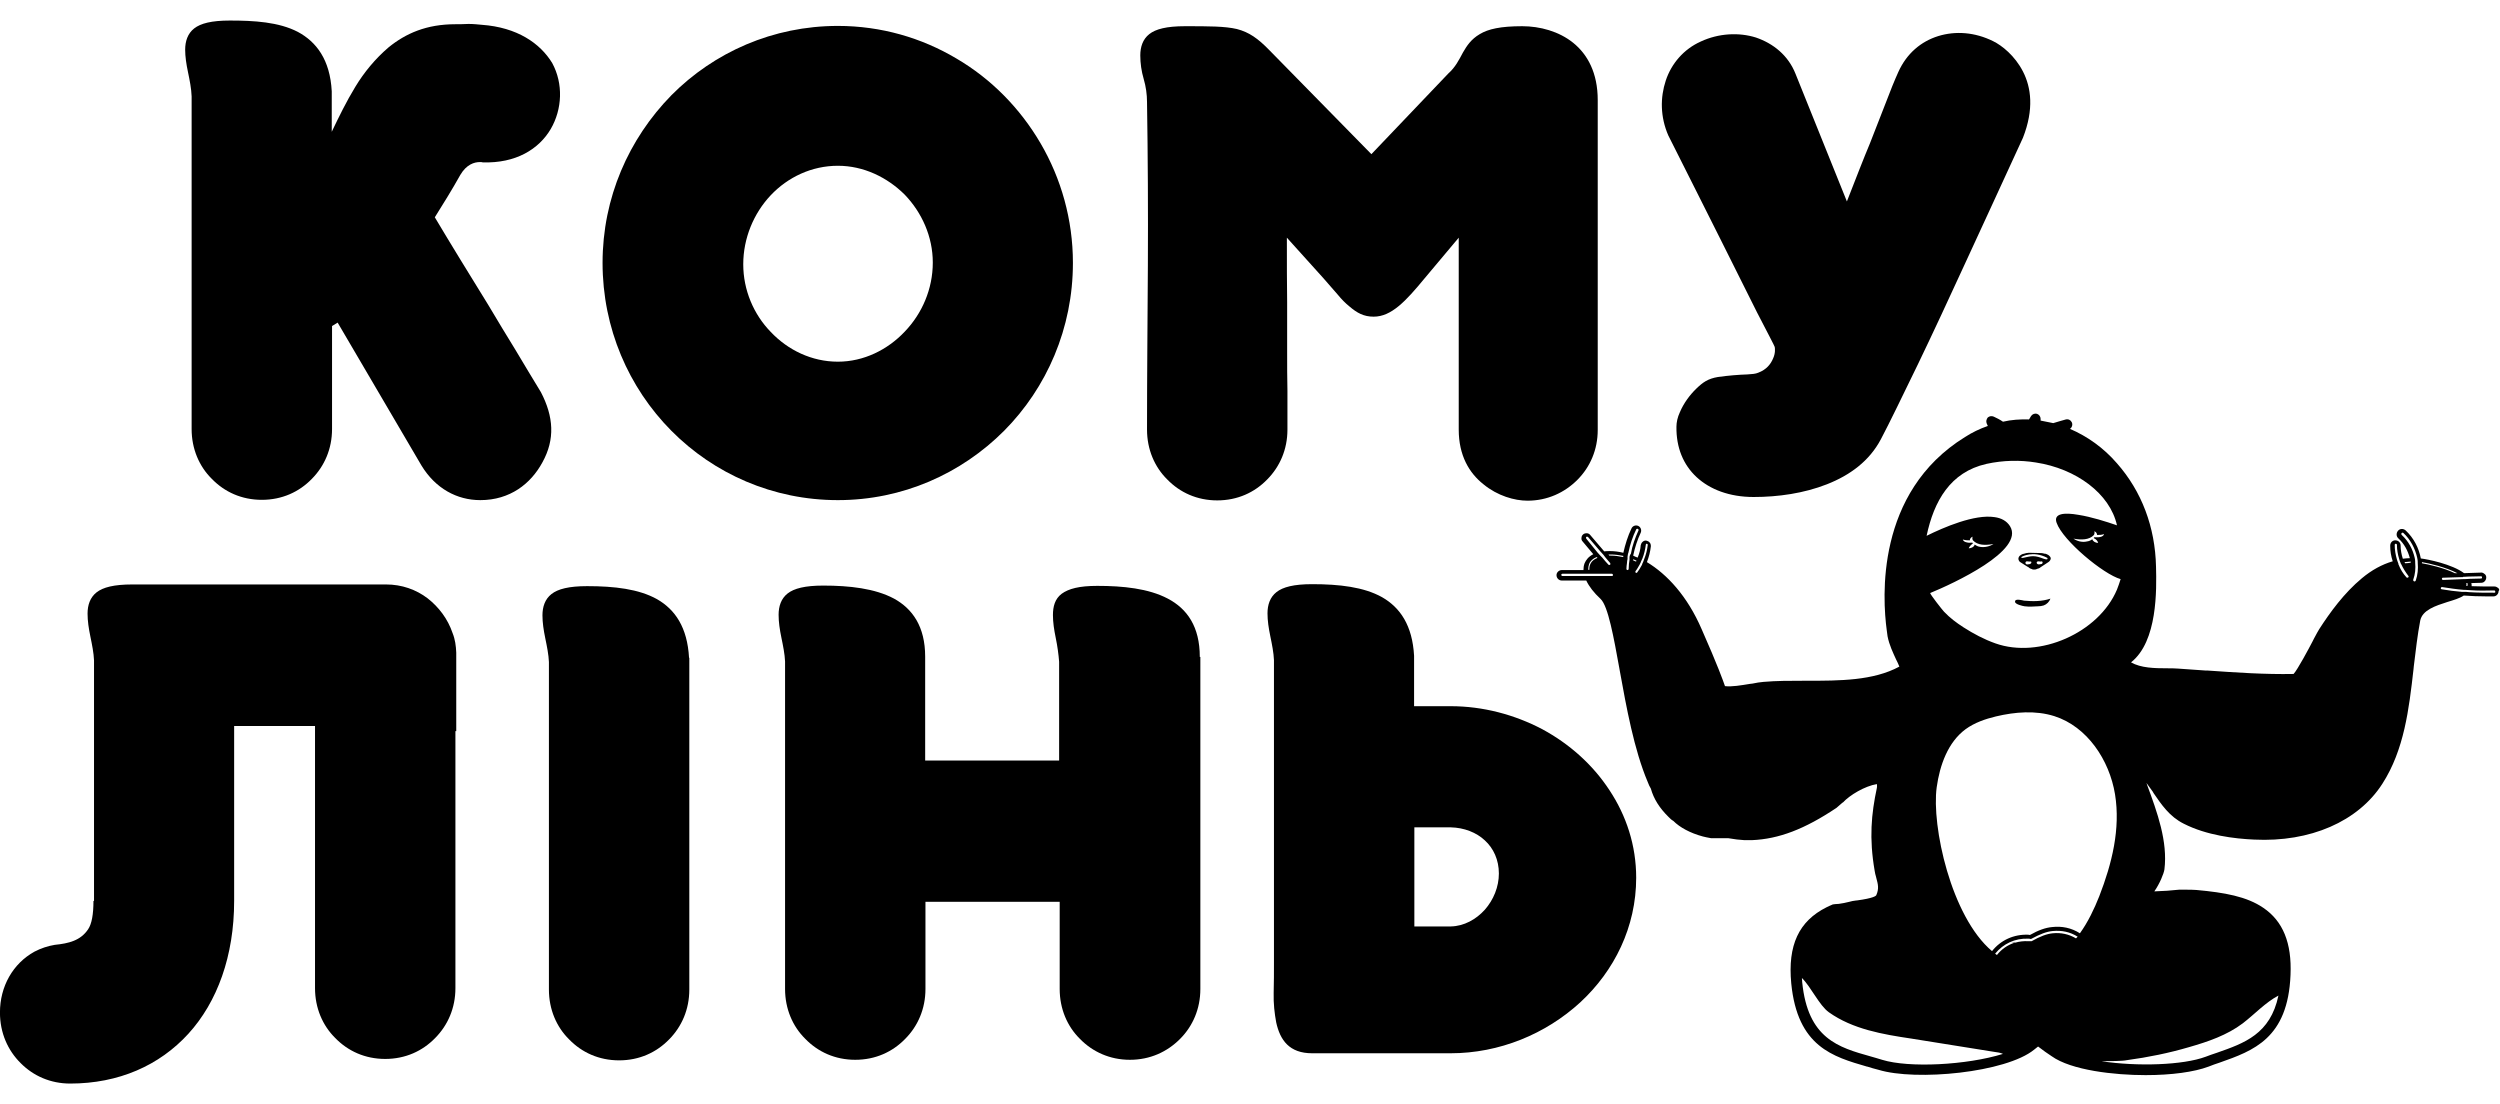 <?xml version="1.0" encoding="UTF-8"?> <svg xmlns="http://www.w3.org/2000/svg" width="120" height="53" viewBox="0 0 120 53" fill="none"> <path d="M23.122 1.19C22.96 1.176 22.744 1.149 22.488 1.149C22.232 1.163 22.003 1.163 21.855 1.163C20.48 1.163 19.482 1.597 18.647 2.277C18.013 2.82 17.474 3.473 17.056 4.166C16.625 4.872 16.261 5.62 15.924 6.326V4.383C15.843 2.861 15.183 2.005 14.293 1.529C13.377 1.054 12.19 0.986 11.031 0.986C10.155 0.986 9.63 1.122 9.319 1.366C9.009 1.611 8.888 1.978 8.888 2.386C8.888 2.712 8.942 3.079 9.023 3.459C9.104 3.853 9.185 4.247 9.198 4.628V20.595C9.198 21.546 9.562 22.389 10.169 22.987C10.775 23.612 11.597 23.992 12.568 23.992C13.538 23.992 14.361 23.612 14.967 22.987C15.574 22.375 15.938 21.546 15.938 20.595V15.649L16.207 15.485L20.224 22.334C20.898 23.449 21.936 24.006 23.054 24.006C24.483 24.006 25.48 23.218 26.033 22.198C26.653 21.084 26.572 19.997 25.966 18.828C25.575 18.19 25.17 17.51 24.739 16.79C24.308 16.083 23.863 15.363 23.432 14.629C22.542 13.189 21.639 11.721 20.871 10.43C21.262 9.805 21.679 9.139 22.097 8.392C22.394 7.889 22.771 7.78 23.027 7.78C23.095 7.78 23.148 7.78 23.162 7.794C24.766 7.848 25.871 7.155 26.437 6.19C26.99 5.239 27.044 4.016 26.505 3.024C25.925 2.073 24.82 1.312 23.122 1.19Z" fill="black"></path> <path d="M28.923 12.618C28.923 15.757 30.177 18.611 32.226 20.677C34.274 22.742 37.105 24.006 40.218 24.006C43.319 24.006 46.136 22.742 48.198 20.677C50.246 18.611 51.5 15.757 51.5 12.618C51.5 10.539 50.934 8.569 49.95 6.884C48.966 5.198 47.578 3.785 45.906 2.807C44.235 1.815 42.294 1.244 40.218 1.244C37.105 1.244 34.274 2.508 32.226 4.573C30.177 6.666 28.923 9.493 28.923 12.618ZM35.676 12.686C35.676 11.436 36.175 10.24 36.997 9.37C37.819 8.501 38.965 7.957 40.218 7.957C41.458 7.957 42.591 8.514 43.426 9.343C44.248 10.199 44.774 11.354 44.774 12.604C44.774 13.868 44.262 15.051 43.426 15.92C42.604 16.79 41.458 17.361 40.218 17.361C38.965 17.361 37.819 16.804 36.997 15.934C36.175 15.091 35.676 13.923 35.676 12.686Z" fill="black"></path> <path d="M64.209 14.14C64.398 14.371 64.587 14.561 64.775 14.711C65.139 15.023 65.463 15.2 65.935 15.2C66.784 15.2 67.471 14.466 68.388 13.352L70.019 11.409V20.622C70.019 21.859 70.517 22.701 71.205 23.245C71.879 23.802 72.701 24.033 73.321 24.033C74.264 24.033 75.1 23.652 75.72 23.027C76.327 22.416 76.691 21.587 76.691 20.636V4.804C76.691 3.5 76.205 2.616 75.518 2.059C74.831 1.502 73.914 1.258 73.065 1.258C72.027 1.258 71.434 1.393 71.029 1.638C70.612 1.883 70.409 2.195 70.221 2.521C70.032 2.875 69.857 3.228 69.52 3.527L65.827 7.4L60.934 2.413C60.381 1.842 59.95 1.543 59.37 1.393C58.791 1.258 58.023 1.258 56.877 1.258C56.001 1.258 55.475 1.393 55.165 1.638C54.855 1.883 54.734 2.25 54.734 2.657C54.734 3.038 54.788 3.418 54.896 3.785C55.004 4.152 55.057 4.533 55.057 4.899C55.098 7.522 55.111 10.131 55.098 12.74C55.084 15.363 55.057 17.986 55.057 20.622C55.057 21.573 55.421 22.416 56.028 23.014C56.634 23.639 57.457 24.019 58.427 24.019C59.398 24.019 60.22 23.639 60.826 23.014C61.433 22.402 61.797 21.573 61.797 20.622V18.76C61.783 18.176 61.783 17.524 61.783 16.844V14.521C61.77 13.651 61.77 12.604 61.77 11.409L63.522 13.352L64.209 14.14Z" fill="black"></path> <path d="M84.392 17.891C84.27 17.945 84.095 17.959 83.879 17.972C83.448 17.986 82.949 18.027 82.464 18.095C81.979 18.176 81.736 18.353 81.426 18.652C81.116 18.951 80.82 19.345 80.631 19.793C80.523 20.024 80.469 20.269 80.469 20.486C80.456 21.478 80.793 22.307 81.44 22.905C82.073 23.489 83.003 23.856 84.176 23.856C85.349 23.856 86.589 23.68 87.694 23.245C88.799 22.81 89.729 22.131 90.282 21.084C90.7 20.296 91.333 18.978 92.061 17.483C92.425 16.736 92.789 15.947 93.18 15.119L94.312 12.672C95.188 10.784 96.118 8.745 97.102 6.612C97.641 5.239 97.493 4.193 97.102 3.432C96.711 2.671 96.091 2.182 95.673 1.978C94.797 1.543 93.867 1.475 93.031 1.733C92.209 1.991 91.522 2.562 91.118 3.459C90.929 3.88 90.767 4.274 90.43 5.158L89.756 6.884C89.46 7.59 89.096 8.528 88.651 9.669L86.184 3.541C85.834 2.657 85.12 2.087 84.284 1.801C83.462 1.543 82.491 1.597 81.642 1.991C80.82 2.358 80.227 3.051 79.957 3.867C79.688 4.682 79.688 5.606 80.079 6.503C81.022 8.365 81.858 10.05 82.599 11.517C83.219 12.768 83.853 14.031 84.338 14.996L84.944 16.165C85.106 16.464 85.173 16.627 85.187 16.654C85.2 16.722 85.227 16.953 85.106 17.211C84.998 17.47 84.796 17.741 84.392 17.891Z" fill="black"></path> <path d="M4.486 43.246C4.486 43.885 4.405 44.347 4.23 44.605C3.866 45.149 3.3 45.285 2.626 45.353C2.302 45.407 1.965 45.516 1.655 45.679C0.618 46.25 -0.002 47.35 -0.002 48.6C-0.002 49.579 0.375 50.421 0.995 51.033C1.602 51.644 2.424 52.011 3.367 52.011C5.699 52.011 7.653 51.142 9.042 49.62C10.43 48.098 11.239 45.883 11.239 43.246V34.848H15.121V47.432C15.121 48.383 15.485 49.226 16.091 49.824C16.698 50.449 17.52 50.829 18.49 50.829C19.461 50.829 20.283 50.449 20.889 49.824C21.496 49.212 21.86 48.383 21.86 47.432V35.093H21.9V31.329C21.887 31.003 21.846 30.69 21.725 30.391C21.496 29.712 21.065 29.141 20.526 28.72C19.973 28.298 19.285 28.054 18.531 28.054H6.346C5.47 28.054 4.944 28.19 4.634 28.434C4.324 28.679 4.203 29.046 4.203 29.453C4.203 29.807 4.257 30.16 4.338 30.554C4.419 30.948 4.499 31.342 4.513 31.696V43.246H4.486Z" fill="black"></path> <path d="M33.074 31.573C32.993 30.119 32.413 29.263 31.537 28.76C30.661 28.271 29.489 28.135 28.181 28.135C27.305 28.135 26.779 28.271 26.469 28.516C26.159 28.76 26.038 29.127 26.038 29.535C26.038 29.888 26.092 30.242 26.173 30.636C26.254 31.03 26.335 31.424 26.348 31.777V47.5C26.348 48.451 26.712 49.294 27.319 49.892C27.925 50.517 28.747 50.897 29.718 50.897C30.688 50.897 31.51 50.517 32.117 49.892C32.724 49.28 33.087 48.451 33.087 47.5V31.573H33.074Z" fill="black"></path> <path d="M57.59 31.532C57.59 30.078 56.984 29.222 56.054 28.733C55.124 28.244 53.897 28.122 52.671 28.122C51.795 28.122 51.296 28.258 50.959 28.502C50.636 28.747 50.541 29.114 50.541 29.521C50.541 29.875 50.595 30.228 50.676 30.622C50.757 31.016 50.811 31.41 50.838 31.764V36.506H44.408V31.519C44.408 30.078 43.802 29.222 42.912 28.733C41.996 28.244 40.769 28.108 39.516 28.108C38.639 28.108 38.114 28.244 37.804 28.488C37.494 28.733 37.373 29.1 37.373 29.508C37.373 29.861 37.426 30.214 37.507 30.608C37.588 31.003 37.669 31.397 37.683 31.75V47.472C37.683 48.424 38.047 49.266 38.653 49.864C39.26 50.489 40.082 50.87 41.052 50.87C42.023 50.87 42.845 50.489 43.451 49.864C44.058 49.253 44.422 48.424 44.422 47.472V43.287H50.865V47.472C50.865 48.424 51.229 49.266 51.835 49.864C52.442 50.489 53.277 50.87 54.234 50.87C55.205 50.87 56.027 50.489 56.647 49.864C57.254 49.253 57.617 48.424 57.617 47.472V31.532H57.59Z" fill="black"></path> <path d="M67.876 31.478C67.795 30.024 67.215 29.168 66.339 28.665C65.463 28.176 64.29 28.04 62.983 28.04C62.107 28.04 61.581 28.176 61.271 28.421C60.961 28.665 60.84 29.032 60.84 29.44C60.84 29.793 60.894 30.146 60.975 30.54C61.056 30.934 61.136 31.329 61.15 31.682V46.222C61.15 46.671 61.15 47.16 61.136 47.663C61.123 48.166 61.177 48.641 61.258 49.076C61.446 49.932 61.891 50.557 62.983 50.557H69.628C71.973 50.557 74.197 49.633 75.855 48.111C77.486 46.603 78.537 44.496 78.537 42.132C78.537 40.583 78.066 39.156 77.257 37.933C76.448 36.696 75.329 35.704 74.022 34.998C72.701 34.305 71.191 33.897 69.628 33.897H67.876V31.478ZM71.946 41.928C71.946 42.567 71.69 43.192 71.272 43.667C70.854 44.13 70.275 44.456 69.641 44.469H67.889V39.713H69.641C70.275 39.727 70.868 39.958 71.272 40.338C71.69 40.719 71.946 41.276 71.946 41.928Z" fill="black"></path> <path d="M98.434 26.779L98.421 26.751C98.421 26.738 98.407 26.724 98.394 26.711C98.394 26.697 98.38 26.697 98.367 26.683C98.367 26.67 98.353 26.67 98.34 26.656C98.326 26.643 98.313 26.643 98.299 26.629L98.272 26.616L98.246 26.602C98.232 26.602 98.219 26.588 98.205 26.588C98.192 26.588 98.178 26.575 98.165 26.575H98.124C98.111 26.575 98.097 26.575 98.084 26.561C98.057 26.561 98.016 26.547 97.976 26.547H97.963L97.437 26.534C97.383 26.534 97.343 26.534 97.289 26.547H97.262C97.235 26.561 97.208 26.561 97.167 26.575C97.154 26.575 97.127 26.588 97.113 26.588H97.1C97.059 26.602 97.019 26.629 96.992 26.643L96.979 26.656C96.952 26.67 96.925 26.697 96.911 26.724C96.898 26.751 96.884 26.779 96.884 26.806C96.884 26.833 96.884 26.86 96.898 26.887C96.911 26.914 96.925 26.942 96.952 26.969L97.316 27.2L97.369 27.227L97.383 27.241C97.423 27.281 97.491 27.308 97.545 27.322L97.572 27.336C97.599 27.336 97.626 27.336 97.653 27.336H97.68C97.706 27.336 97.72 27.336 97.747 27.322L97.774 27.308C97.841 27.295 97.909 27.268 97.949 27.227L98.34 26.969C98.394 26.928 98.421 26.874 98.434 26.833V26.819C98.434 26.806 98.434 26.792 98.434 26.779ZM97.423 27.078L97.329 27.091C97.275 27.105 97.221 27.064 97.221 27.023C97.221 26.982 97.235 26.955 97.289 26.942L97.41 26.955C97.464 26.955 97.504 26.942 97.504 26.982C97.518 27.023 97.477 27.064 97.423 27.078ZM97.963 27.078L97.868 27.091C97.814 27.091 97.774 27.064 97.76 27.023C97.76 26.982 97.774 26.955 97.828 26.942L97.949 26.955C98.003 26.942 98.03 26.942 98.043 26.982C98.057 27.037 98.016 27.078 97.963 27.078ZM98.057 26.806C97.909 26.751 97.76 26.697 97.585 26.697C97.437 26.697 97.302 26.738 97.1 26.779C96.965 26.792 97.046 26.724 97.046 26.724C97.046 26.724 97.585 26.412 98.272 26.779C98.34 26.914 98.097 26.819 98.057 26.806ZM98.421 28.735C98.367 28.885 98.246 29.007 98.097 29.061C98.003 29.089 97.922 29.102 97.828 29.102C97.612 29.116 97.396 29.129 97.181 29.102C97.086 29.089 96.722 29.007 96.722 28.885C96.709 28.708 97.073 28.817 97.154 28.831C97.572 28.871 98.016 28.871 98.421 28.735ZM119.906 28.219C119.852 28.178 119.798 28.151 119.73 28.151C119.367 28.151 119.003 28.151 118.639 28.137C118.639 28.083 118.639 28.042 118.625 27.988L119.097 27.974C119.164 27.974 119.232 27.947 119.272 27.893C119.313 27.852 119.34 27.784 119.34 27.716C119.34 27.648 119.313 27.58 119.245 27.54C119.191 27.499 119.137 27.472 119.07 27.485L118.275 27.512C117.695 27.078 116.536 26.846 116.199 26.806C116.105 26.303 115.862 25.827 115.471 25.46C115.363 25.365 115.202 25.365 115.107 25.474C115.013 25.583 115.013 25.746 115.121 25.841C115.404 26.099 115.579 26.439 115.673 26.792C115.552 26.792 115.444 26.806 115.336 26.819C115.269 26.616 115.229 26.384 115.229 26.181C115.229 26.045 115.121 25.936 114.972 25.936C114.838 25.936 114.73 26.045 114.73 26.194C114.73 26.452 114.77 26.697 114.851 26.942C114.339 27.091 113.84 27.363 113.369 27.757C112.519 28.464 111.845 29.388 111.32 30.203C111.279 30.271 111.185 30.434 111.064 30.665L111.01 30.774C110.835 31.113 110.282 32.146 110.093 32.35C108.718 32.377 107.33 32.282 105.982 32.187H105.888C105.443 32.16 104.985 32.119 104.54 32.092C104.378 32.078 104.19 32.078 104.014 32.078C103.421 32.078 102.761 32.065 102.289 31.793C103.57 30.787 103.516 28.287 103.489 27.2C103.448 25.297 102.801 23.585 101.615 22.24C100.968 21.492 100.2 20.949 99.351 20.582H99.364C99.459 20.514 99.499 20.378 99.445 20.269C99.391 20.161 99.283 20.106 99.162 20.133C98.973 20.188 98.771 20.242 98.556 20.31C98.367 20.269 98.165 20.229 97.949 20.188V20.106C97.949 19.998 97.882 19.902 97.774 19.862C97.666 19.834 97.558 19.875 97.491 19.97C97.464 20.011 97.437 20.066 97.41 20.106C97.396 20.12 97.396 20.12 97.396 20.133C96.965 20.12 96.547 20.147 96.143 20.242C95.981 20.133 95.846 20.066 95.698 19.998C95.604 19.957 95.496 19.97 95.415 20.038C95.348 20.12 95.321 20.229 95.361 20.324L95.415 20.446C95.024 20.582 94.66 20.759 94.323 20.976C90.01 23.639 90.361 28.735 90.563 30.244C90.576 30.352 90.59 30.448 90.603 30.543C90.684 30.964 90.873 31.345 91.007 31.643C91.075 31.779 91.129 31.888 91.169 31.997C89.916 32.676 88.298 32.676 86.735 32.676H86.614C85.926 32.676 85.266 32.676 84.646 32.731C84.484 32.744 84.309 32.771 84.12 32.812L83.999 32.826C83.581 32.894 83.123 32.975 82.799 32.934C82.705 32.663 82.449 31.942 81.68 30.203C80.993 28.613 80.022 27.567 79.052 26.982C79.146 26.738 79.214 26.48 79.241 26.221C79.241 26.153 79.227 26.085 79.187 26.045C79.146 25.99 79.079 25.963 79.025 25.95C78.971 25.936 78.89 25.963 78.85 26.004C78.796 26.045 78.769 26.113 78.755 26.167C78.742 26.371 78.688 26.575 78.607 26.765C78.54 26.738 78.459 26.711 78.392 26.67C78.472 26.289 78.594 25.909 78.755 25.569C78.809 25.447 78.755 25.297 78.634 25.243C78.513 25.189 78.365 25.243 78.311 25.365C78.135 25.732 78.014 26.126 77.92 26.534C77.704 26.48 77.489 26.452 77.286 26.452C77.178 26.452 77.098 26.452 77.003 26.466L76.329 25.678C76.289 25.623 76.222 25.596 76.168 25.596C76.1 25.596 76.033 25.61 75.992 25.651C75.939 25.691 75.912 25.759 75.912 25.814C75.898 25.882 75.925 25.95 75.965 25.99L76.478 26.602C76.235 26.724 76.127 26.887 76.06 27.037C76.019 27.145 76.006 27.254 76.006 27.363H74.968C74.833 27.363 74.712 27.472 74.712 27.608C74.712 27.743 74.82 27.866 74.968 27.866H76.141C76.275 28.151 76.505 28.45 76.828 28.749C77.192 29.089 77.462 30.611 77.731 32.092L77.745 32.173C78.068 33.954 78.432 35.978 79.093 37.541C79.133 37.65 79.187 37.772 79.241 37.854C79.376 38.343 79.659 38.791 80.09 39.213C80.171 39.294 80.238 39.362 80.319 39.403C80.629 39.715 81.128 39.987 81.734 40.15C81.842 40.177 81.963 40.205 82.125 40.232H82.139C82.206 40.232 82.273 40.232 82.341 40.232C82.462 40.232 82.583 40.232 82.705 40.232H82.853H82.947C83.244 40.286 83.5 40.313 83.729 40.327C83.85 40.327 83.958 40.327 84.093 40.327C85.387 40.273 86.627 39.797 88.15 38.778L88.447 38.52H88.46C88.784 38.166 89.511 37.731 90.091 37.636C90.091 37.663 90.105 37.731 90.091 37.813C89.821 39.077 89.714 40.232 89.983 41.794C89.997 41.903 90.024 41.998 90.051 42.093L90.064 42.148C90.145 42.447 90.199 42.651 90.064 42.963C90.051 43.004 89.929 43.113 89.134 43.221H89.107C88.972 43.235 88.851 43.262 88.757 43.289C88.676 43.303 88.595 43.33 88.514 43.344C88.312 43.384 88.191 43.398 88.083 43.398C88.056 43.398 88.015 43.412 87.975 43.412C87.867 43.452 87.773 43.507 87.678 43.547C86.344 44.213 85.805 45.368 85.98 47.203C86.277 50.247 87.988 50.723 89.619 51.198H89.633C89.808 51.252 89.983 51.307 90.158 51.348C91.965 51.905 96.291 51.484 97.639 50.383L97.828 50.233C98.057 50.41 98.286 50.573 98.475 50.695C99.418 51.375 101.494 51.606 102.99 51.606C104.23 51.606 105.322 51.456 106.009 51.198C106.184 51.13 106.36 51.062 106.535 51.008C108.152 50.437 109.824 49.853 109.945 46.795C110.012 45.26 109.581 44.213 108.638 43.575C107.842 43.031 106.778 42.841 105.43 42.719C105.268 42.705 105.093 42.705 104.904 42.705C104.81 42.705 104.715 42.705 104.594 42.705C104.217 42.746 103.839 42.773 103.408 42.786C103.664 42.42 103.866 41.93 103.893 41.727C104.055 40.395 103.556 39.009 103.057 37.663C103.044 37.636 103.044 37.609 103.03 37.582C103.138 37.731 103.246 37.881 103.354 38.03V38.044C103.745 38.615 104.136 39.199 104.823 39.539C105.915 40.096 107.263 40.259 108.193 40.3C110.888 40.436 113.193 39.43 114.352 37.623C115.404 35.992 115.633 34.022 115.849 32.119L115.862 31.983C115.956 31.222 116.037 30.488 116.172 29.782C116.28 29.279 116.913 29.075 117.466 28.898C117.776 28.803 118.059 28.722 118.261 28.586C118.625 28.613 118.989 28.627 119.353 28.627C119.461 28.627 119.569 28.627 119.69 28.627C119.825 28.627 119.933 28.504 119.933 28.369C119.987 28.328 119.96 28.26 119.906 28.219ZM76.141 25.855C76.141 25.841 76.127 25.827 76.127 25.814C76.127 25.8 76.127 25.787 76.141 25.773C76.141 25.773 76.154 25.759 76.181 25.759C76.195 25.759 76.208 25.773 76.222 25.773L76.815 26.466L76.963 26.629L77.003 26.683L77.044 26.738L77.192 26.914L77.286 27.023C77.286 27.037 77.3 27.05 77.3 27.064C77.3 27.078 77.3 27.091 77.286 27.105C77.273 27.118 77.259 27.118 77.246 27.118C77.232 27.118 77.219 27.118 77.206 27.105L77.057 26.942L76.909 26.765L76.868 26.724L76.828 26.683L76.68 26.52L76.141 25.855ZM76.275 27.078C76.329 26.928 76.464 26.806 76.639 26.738L76.68 26.779C76.397 26.887 76.275 27.091 76.289 27.349H76.235C76.235 27.241 76.249 27.159 76.275 27.078ZM77.367 27.648H74.995C74.968 27.648 74.941 27.621 74.941 27.594C74.941 27.567 74.968 27.54 74.995 27.54H77.367C77.394 27.54 77.421 27.567 77.421 27.594C77.435 27.621 77.408 27.648 77.367 27.648ZM77.906 26.738C77.704 26.697 77.516 26.67 77.327 26.67C77.3 26.67 77.273 26.67 77.246 26.67L77.206 26.616C77.246 26.616 77.286 26.616 77.327 26.616C77.516 26.616 77.718 26.643 77.92 26.683C77.92 26.711 77.92 26.724 77.906 26.738ZM94.687 25.759C94.66 25.827 94.674 25.895 94.701 25.936C94.93 26.181 95.294 26.181 95.685 26.113C95.523 26.221 95.267 26.289 95.038 26.248C94.943 26.235 94.862 26.194 94.782 26.14C94.768 26.235 94.647 26.317 94.499 26.317C94.539 26.221 94.606 26.153 94.701 26.085C94.687 26.072 94.674 26.058 94.674 26.045C94.579 26.058 94.485 26.058 94.391 26.031C94.31 26.017 94.229 25.963 94.216 25.895C94.337 25.936 94.445 25.936 94.552 25.936C94.552 25.868 94.593 25.8 94.687 25.759ZM96.48 25.256C96.318 24.998 96.049 24.863 95.739 24.822C94.782 24.672 93.299 25.311 92.477 25.719C92.827 24.061 93.609 22.661 95.348 22.267C96.156 22.09 96.965 22.077 97.72 22.199C99.661 22.498 101.278 23.694 101.615 25.216C101.103 25.039 100.375 24.808 99.769 24.713C99.081 24.591 98.556 24.645 98.717 25.093C99.014 25.95 100.968 27.567 101.79 27.798C101.737 27.961 101.683 28.137 101.615 28.3C100.739 30.38 97.882 31.63 95.779 30.882C95.24 30.692 94.728 30.42 94.242 30.108C93.905 29.89 93.595 29.659 93.312 29.36C93.245 29.293 92.612 28.491 92.652 28.464C93.744 28.015 97.208 26.425 96.48 25.256ZM100.712 26.058C100.564 26.058 100.456 25.977 100.429 25.882C100.362 25.936 100.281 25.977 100.173 25.99C99.944 26.045 99.701 25.977 99.526 25.855C99.903 25.922 100.281 25.922 100.51 25.678C100.537 25.623 100.55 25.555 100.523 25.501C100.618 25.528 100.658 25.61 100.658 25.678C100.78 25.678 100.874 25.678 100.995 25.637C100.982 25.705 100.901 25.759 100.82 25.773C100.726 25.8 100.631 25.787 100.523 25.787C100.51 25.8 100.51 25.814 100.496 25.827C100.618 25.882 100.685 25.963 100.712 26.058ZM78.216 26.765C78.216 26.779 78.216 26.792 78.216 26.819C78.216 26.833 78.216 26.86 78.216 26.874C78.203 26.942 78.203 27.009 78.189 27.064C78.189 27.145 78.176 27.227 78.176 27.308C78.176 27.336 78.149 27.363 78.122 27.363C78.109 27.363 78.095 27.349 78.082 27.349C78.082 27.336 78.068 27.322 78.068 27.308C78.068 27.213 78.082 27.118 78.095 27.023C78.095 26.955 78.109 26.887 78.122 26.833C78.122 26.819 78.122 26.792 78.122 26.779C78.122 26.765 78.122 26.751 78.122 26.724C78.135 26.656 78.135 26.588 78.162 26.534C78.243 26.14 78.365 25.759 78.54 25.406C78.54 25.392 78.567 25.379 78.594 25.379C78.594 25.379 78.607 25.379 78.621 25.392C78.648 25.406 78.661 25.433 78.648 25.46C78.486 25.814 78.351 26.194 78.284 26.575C78.23 26.643 78.216 26.711 78.216 26.765ZM78.392 26.846C78.445 26.86 78.499 26.887 78.553 26.914C78.553 26.928 78.54 26.942 78.526 26.955C78.472 26.928 78.418 26.914 78.378 26.887C78.392 26.874 78.392 26.86 78.392 26.846ZM78.836 27.05C78.823 27.064 78.823 27.078 78.823 27.091C78.823 27.105 78.809 27.118 78.796 27.145C78.769 27.2 78.728 27.254 78.702 27.308C78.661 27.363 78.621 27.431 78.58 27.485C78.567 27.499 78.553 27.499 78.54 27.499C78.54 27.499 78.526 27.499 78.513 27.485C78.499 27.485 78.499 27.472 78.499 27.444C78.499 27.431 78.499 27.417 78.513 27.404C78.553 27.349 78.594 27.295 78.621 27.241C78.648 27.186 78.688 27.132 78.715 27.078C78.715 27.064 78.728 27.05 78.742 27.023C78.755 27.009 78.755 26.996 78.755 26.982C78.782 26.928 78.809 26.86 78.836 26.806C78.917 26.602 78.971 26.371 78.998 26.153C78.998 26.14 78.998 26.126 79.012 26.113C79.012 26.113 79.025 26.099 79.039 26.099C79.052 26.099 79.066 26.113 79.079 26.113C79.079 26.126 79.093 26.14 79.093 26.153C79.066 26.384 79.012 26.616 78.917 26.846C78.89 26.928 78.863 26.996 78.836 27.05ZM90.347 50.872C90.158 50.818 89.956 50.75 89.794 50.709C88.244 50.274 86.775 49.853 86.506 47.149C86.506 47.081 86.492 47.013 86.492 46.945C86.924 47.366 87.328 48.263 87.786 48.589C88.932 49.404 90.374 49.649 91.749 49.853C93.083 50.07 94.404 50.274 95.739 50.492C95.873 50.505 96.022 50.532 96.143 50.587C94.391 51.13 91.628 51.266 90.347 50.872ZM99.647 45.042C99.31 44.839 98.919 44.757 98.529 44.798C98.246 44.825 97.922 44.947 97.518 45.178H97.491C97.464 45.178 97.423 45.178 97.396 45.178C97.383 45.178 97.369 45.178 97.356 45.178C97.14 45.165 96.925 45.192 96.736 45.246L96.561 45.233L96.669 45.26C96.359 45.368 96.076 45.559 95.86 45.831V45.844C95.833 45.831 95.806 45.803 95.766 45.776C96.156 45.3 96.722 45.029 97.356 45.056C97.383 45.056 97.423 45.056 97.464 45.069H97.491L97.518 45.056C97.922 44.839 98.232 44.716 98.529 44.689C98.96 44.648 99.364 44.73 99.728 44.961C99.701 44.988 99.674 45.015 99.647 45.042ZM99.836 44.798C99.432 44.539 98.973 44.444 98.502 44.499C98.192 44.526 97.841 44.648 97.437 44.879C97.41 44.879 97.383 44.866 97.356 44.866C96.669 44.839 96.035 45.124 95.617 45.654C93.649 43.996 92.706 39.634 92.962 37.786C93.11 36.726 93.501 35.625 94.35 35C94.782 34.687 95.294 34.511 95.806 34.388C96.722 34.171 97.706 34.09 98.609 34.375C100.186 34.878 101.251 36.481 101.521 38.125C101.79 39.783 101.373 41.455 100.766 43.017C100.523 43.629 100.227 44.254 99.836 44.798ZM105.079 50.261C105.982 50.002 106.899 49.69 107.654 49.119C108.22 48.684 108.745 48.114 109.365 47.787C108.975 49.635 107.734 50.07 106.414 50.532C106.198 50.6 106.023 50.668 105.874 50.723C104.783 51.13 102.599 51.198 100.874 50.94C101.359 50.926 101.831 50.94 102.1 50.886C103.111 50.75 104.109 50.546 105.079 50.261ZM115.593 27.716C115.579 27.73 115.566 27.73 115.552 27.73C115.539 27.73 115.525 27.73 115.512 27.716C115.35 27.54 115.215 27.322 115.134 27.105C115.121 27.091 115.121 27.078 115.121 27.05C115.094 26.996 115.08 26.928 115.053 26.86C114.986 26.629 114.946 26.398 114.946 26.153C114.946 26.126 114.973 26.099 114.999 26.099C115.026 26.099 115.053 26.126 115.053 26.153C115.053 26.384 115.094 26.616 115.161 26.833C115.175 26.901 115.202 26.955 115.229 27.023C115.229 27.037 115.242 27.064 115.256 27.078C115.35 27.281 115.471 27.472 115.606 27.648C115.619 27.662 115.619 27.703 115.593 27.716ZM115.444 27.037C115.431 27.023 115.431 26.996 115.417 26.982C115.512 26.969 115.619 26.969 115.714 26.955C115.714 26.969 115.714 26.996 115.714 27.009C115.633 27.023 115.539 27.037 115.444 27.037ZM115.956 27.866C115.943 27.893 115.916 27.92 115.876 27.906C115.849 27.893 115.822 27.852 115.835 27.825C115.929 27.567 115.956 27.281 115.929 27.009C115.929 26.996 115.929 26.969 115.929 26.955C115.929 26.887 115.916 26.819 115.903 26.765C115.808 26.357 115.606 25.977 115.283 25.678C115.256 25.651 115.256 25.61 115.283 25.583C115.296 25.569 115.309 25.569 115.323 25.569C115.336 25.569 115.35 25.569 115.363 25.583C115.7 25.895 115.929 26.33 116.024 26.765C116.037 26.833 116.051 26.901 116.051 26.955C116.051 26.969 116.051 26.996 116.051 27.009C116.078 27.308 116.051 27.594 115.956 27.866ZM118.221 27.689L118.49 27.675L119.083 27.662H119.097C119.11 27.662 119.11 27.662 119.124 27.675C119.137 27.689 119.137 27.703 119.137 27.716C119.137 27.73 119.137 27.743 119.124 27.757C119.11 27.77 119.097 27.77 119.083 27.77L118.558 27.784L118.329 27.798H118.261L117.264 27.838C117.237 27.838 117.21 27.811 117.21 27.784C117.21 27.77 117.223 27.757 117.223 27.743C117.237 27.73 117.25 27.73 117.264 27.73L118.14 27.703H118.221V27.689ZM118.383 27.988H118.437C118.45 28.029 118.45 28.07 118.437 28.124C118.423 28.124 118.396 28.124 118.383 28.124C118.396 28.07 118.396 28.029 118.383 27.988ZM116.253 27.037C116.253 27.023 116.253 26.996 116.253 26.982C116.59 27.037 117.412 27.227 117.951 27.512H117.83C117.304 27.254 116.563 27.091 116.253 27.037ZM119.73 28.45C119.326 28.45 118.908 28.45 118.504 28.423C118.423 28.409 118.342 28.409 118.248 28.409C118.221 28.409 118.194 28.409 118.167 28.409C117.843 28.382 117.52 28.341 117.21 28.287C117.196 28.287 117.183 28.273 117.17 28.273C117.17 28.26 117.156 28.246 117.156 28.233C117.156 28.219 117.17 28.205 117.183 28.192C117.183 28.178 117.196 28.178 117.21 28.178C117.56 28.233 117.924 28.287 118.275 28.314C118.302 28.314 118.315 28.314 118.342 28.314C118.41 28.314 118.49 28.328 118.558 28.328C118.949 28.355 119.326 28.355 119.717 28.341C119.73 28.341 119.744 28.341 119.757 28.355C119.771 28.369 119.771 28.382 119.771 28.396C119.784 28.423 119.771 28.45 119.73 28.45Z" fill="black"></path> </svg> 